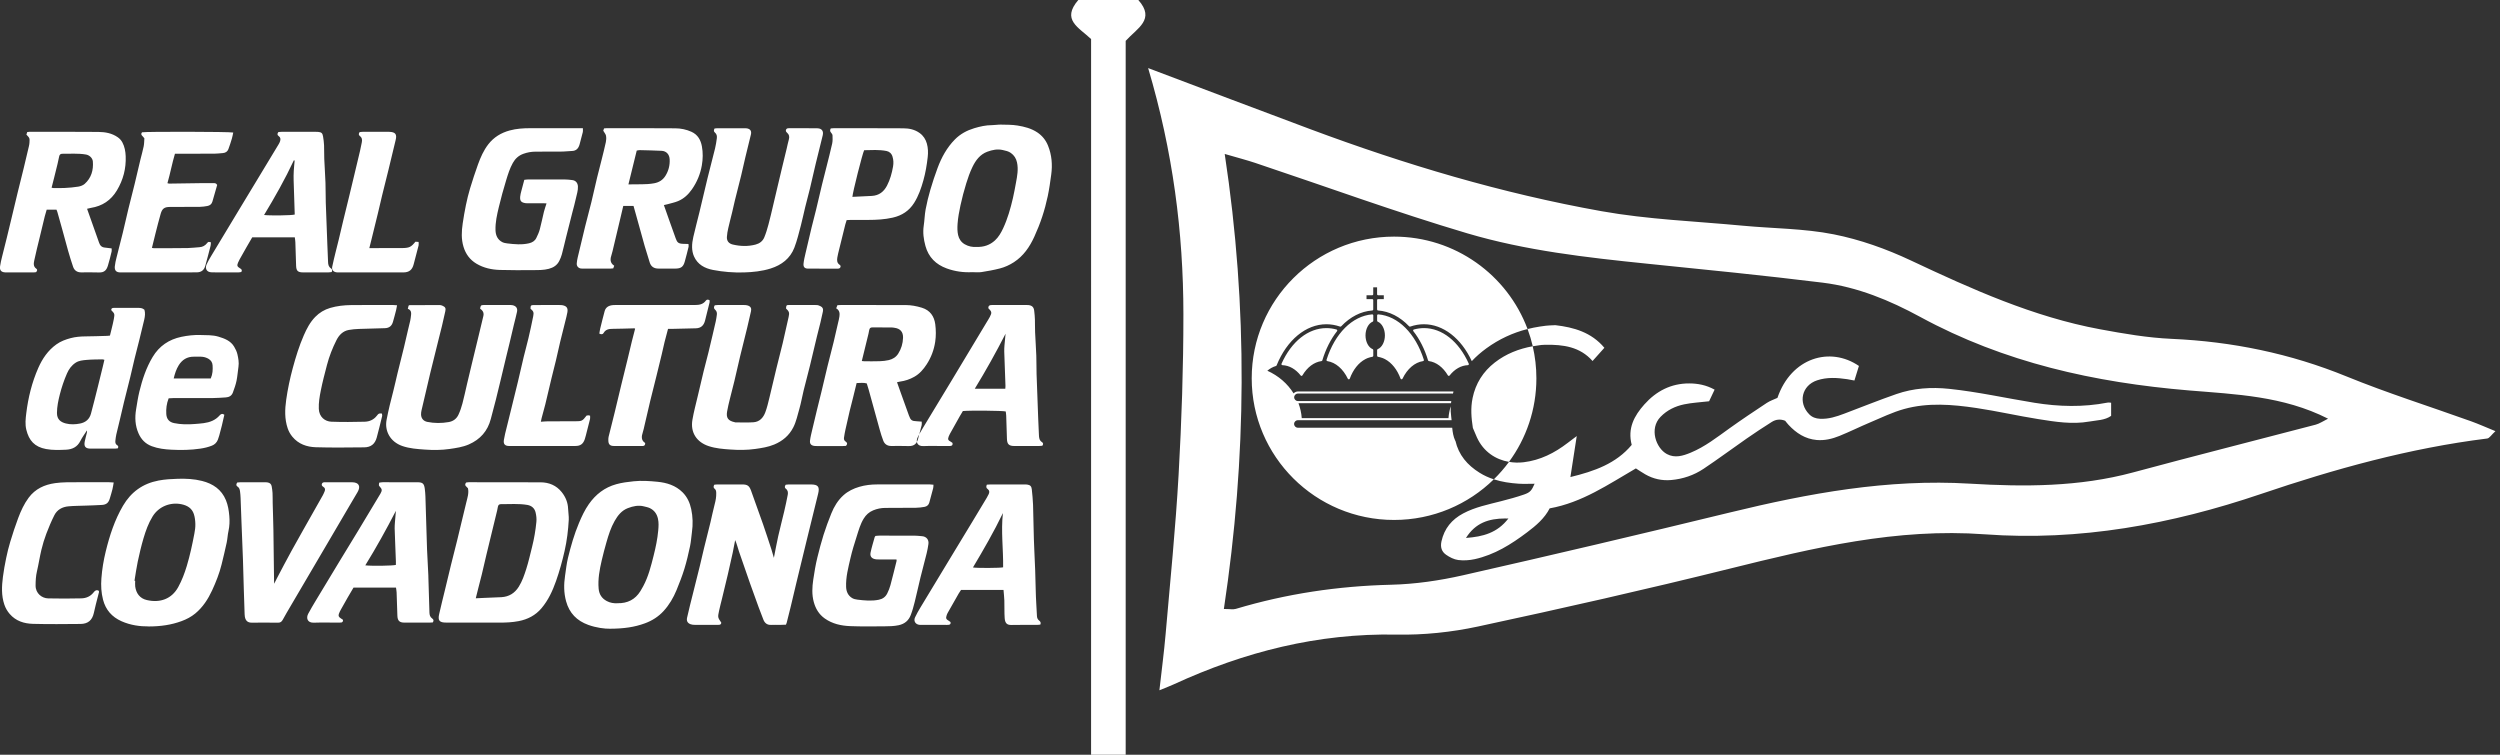<svg fill="none" height="48" viewBox="0 0 159 48" width="159" xmlns="http://www.w3.org/2000/svg"><rect x="0" y="0" width="159" height="48" fill="#333333" stroke="none"/><path clip-rule="evenodd" d="m90.561 20.867c-.211 0-.425.03-.638.089-.022.006-.039.022-.046.043s-.003.044.011.062c.403.512.726 1.154.936 1.857.007.025.029.043.055.047.469.066.898.389 1.207.909.011.019.031.031.053.033.001 0.0.003 0.0.004 0.0.021 0 .04-.009.053-.026.321-.408.733-.641 1.16-.656.011-0.0.021-.004.03-.008.009-.011.019-.022.028-.034.007-.017.008-.035.001-.052-.633-1.418-1.7-2.265-2.855-2.265zm-3.294-.873c-1.258.104-2.369 1.211-2.899 2.888-.006.018-.003.039.007.055.01.017.027.028.047.031.524.083.998.491 1.3 1.119.011.023.035.038.061.038.001 0 .002-0.0.003-0.0.027-.001.051-.018.06-.044.212-.575.563-1.015.989-1.239l.021-.011c.034-.017.069-.034.104-.049.006-.003.013-.005.019-.007l.019-.007c.052-.02.102-.035.152-.048.03-.007.06-.014.089-.019l.021-.004c.007-.001.014-.003.022-.004.033-.004.058-.033.058-.066v-.361c0-.027-.016-.051-.041-.062-.267-.109-.453-.468-.453-.872s.186-.763.453-.872c.025-.01.042-.035.042-.062v-.338c0-.019-.008-.036-.022-.049-.014-.013-.031-.019-.051-.017zm-2.239.976c-.01-.009-.023-.015-.035-.016-.21-.058-.423-.087-.633-.087-1.155 0-2.223.847-2.855 2.265-.009.02-.007.044.004.062.012.019.032.031.055.031.427.015.839.248 1.16.656.013.016.032.026.053.026.001 0 .003-0.0.004-0.0.022-.002.042-.014.053-.033.31-.522.74-.844 1.212-.909.026-.004.048-.022.055-.047.21-.703.533-1.344.935-1.856.022-.028.018-.068-.008-.091zm2.63-.976c-.019-.002-.037.005-.051.017-.014.013-.022.031-.022.049v.338c0 .027.016.051.042.062.267.11.453.468.453.872s-.186.763-.453.872c-.025.01-.042.035-.042.062v.362c0 .033.025.061.058.066.006.001.011.002.017.003.007.002.014.003.021.004.03.005.06.012.09.02.05.012.1.028.151.047l.019.007c.006.002.013.005.019.007.035.015.07.031.104.048l.022.011c.426.224.777.664.989 1.239.009.025.033.042.06.044h.003c.026 0 .049-.015.061-.038.303-.63.778-1.038 1.304-1.119.019-.003.036-.014.047-.031s.013-.037.007-.055c-.53-1.677-1.641-2.784-2.899-2.888zm5.583 14.219c0-0.0 0-0.0 0-.001-.002 0-.004 0-.005.001.604-.957 1.442-1.232 2.488-1.239.07-0.0.141 0.0.213.002-.707.92-1.62 1.153-2.696 1.236zm40.799-8.607c-1.551.302-3.103.261-4.653.01-1.805-.292-3.59-.694-5.414-.885-1.153-.121-2.274-.046-3.361.331-1.12.388-2.22.834-3.33 1.252-.493.186-.99.349-1.531.32-.266-.014-.495-.092-.685-.285-.724-.737-.475-1.833.5-2.159.627-.21 1.27-.169 1.913-.074.146.021.291.053.462.085.104-.336.197-.636.287-.927-1.834-1.256-4.309-.528-5.183 2.031-.221.103-.468.183-.677.321-.804.531-1.606 1.067-2.389 1.628-.785.562-1.546 1.161-2.447 1.534-.492.204-1.008.366-1.519.089-.69-.373-1.135-1.609-.403-2.365.42-.433.936-.677 1.504-.796.492-.103 1.001-.127 1.585-.195.094-.198.219-.463.35-.74-.539-.295-1.071-.394-1.615-.395-1.158-.003-2.099.49-2.854 1.337-.64.718-1.079 1.515-.803 2.572-.994 1.191-2.369 1.673-3.899 2.046.137-.884.261-1.685.403-2.607-.261.197-.419.315-.576.435-.832.64-1.744 1.103-2.802 1.23-.308.037-.623.029-.93-.024-.291.396-.614.767-.964 1.11.502.164 1.029.242 1.566.278.334.022.672.004 1.025.004-.184.423-.275.547-.666.683-.479.166-.97.299-1.462.425-.82.211-1.655.376-2.412.778-.728.387-1.202.959-1.383 1.778-.081.367.011.652.29.848.228.16.505.303.775.338.345.045.716.019 1.058-.056 1.252-.278 2.314-.944 3.32-1.703.569-.428 1.113-.888 1.439-1.526 2.06-.368 3.729-1.524 5.483-2.541.192.122.388.255.591.373.514.298 1.075.418 1.662.365.738-.066 1.434-.302 2.047-.71.929-.619 1.824-1.287 2.741-1.924.527-.366 1.063-.721 1.606-1.062.253-.159.539-.195.847-.073.066.08.136.175.216.261.487.523 1.057.898 1.791.963.501.044.983-.072 1.438-.256.659-.266 1.297-.584 1.952-.86.717-.302 1.425-.648 2.17-.855 1.515-.42 3.063-.291 4.593-.064 1.323.197 2.63.499 3.951.708 1.069.169 2.146.347 3.235.153.475-.085.98-.073 1.386-.361v-.836c-.098-.005-.165-.021-.227-.009zm-36.116-3.651c.05-.006.151-.025.347-.027 1.152-.019 2.213.123 3.016 1.032.263-.293.496-.554.752-.84-.826-.986-1.942-1.302-3.118-1.439-.568.019-.715.047-.985.088-.266.04-.526.093-.782.158.132.355.243.721.33 1.095.145-.026.292-.049.441-.067zm-5.36 6.074c-.003.002-.006.004-.009.006-.001-.001-.001-.003-.002-.004-.123-.266-.166-.546-.192-.828h-9.816c-.132 0-.24-.107-.24-.239 0-.132.107-.238.24-.238h9.777c-.007-.077-.015-.154-.026-.23-.032-.223-.04-.443-.028-.659-.075.243-.126.496-.144.756h-9.332c-.024-.33-.097-.649-.21-.951h9.703c.005-.045.011-.089.017-.134h-9.752c-.132 0-.24-.107-.24-.239s.108-.239.24-.239h9.821c.012 0 .023.002.035.004.012-.043.025-.086.039-.129-.024-.005-.048-.008-.074-.008h-9.821c-.11 0-.207.048-.276.123-.383-.615-.957-1.121-1.672-1.442.17-.142.354-.243.548-.3.023-.007.04-.025.046-.047.653-1.609 1.864-2.609 3.162-2.609.292 0 .585.051.87.15.025.009.053.002.071-.017.578-.608 1.262-.957 1.977-1.008.035-.003.062-.032.062-.067v-.59c0-.037-.03-.067-.067-.067h-.36v-.244h.36c.037 0 .067-.03.067-.067v-.436h.245v.436c0 .037.03.067.067.067h.36v.244h-.36c-.037 0-.067.03-.067.067v.59c0 .035.027.064.062.067.715.051 1.398.399 1.976 1.007.018.019.046.026.071.017.284-.099.576-.149.867-.149 1.225 0 2.373.891 3.047 2.346.277-.296.587-.566.925-.812.802-.584 1.677-.991 2.621-1.23-1.279-3.431-4.597-5.877-8.49-5.877-5 0-9.053 4.034-9.053 9.01 0 4.976 4.053 9.01 9.053 9.01 2.471 0 4.711-.986 6.344-2.584-.312-.102-.615-.237-.904-.418-.775-.482-1.334-1.129-1.539-2.039zm1.093-2.71c-.134.644-.08 1.263.018 1.897.086.201.167.405.258.604.418.917 1.2 1.41 2.038 1.556 1.096-1.49 1.744-3.328 1.744-5.316 0-.701-.081-1.383-.233-2.038-.877.158-1.694.476-2.41 1.032-.744.578-1.222 1.329-1.416 2.266zm2.067 7.656c.069-0.0.138 0.0.208.002-.706.918-1.617 1.153-2.691 1.236-0.0 0-0.0 0-0.0.001 1.077-.083 1.989-.317 2.696-1.236-.072-.002-.143-.003-.213-.002zm-26.331 15.025h2.201v-45.401c.736-.813 1.904-1.361.804-2.599h-3.818c-1.083 1.26.015 1.729.814 2.484zm8.445-9.269c.384 0 .588.046.763-.007 3.222-.966 6.509-1.453 9.878-1.535 1.527-.037 3.073-.263 4.564-.601 5.666-1.284 11.321-2.617 16.966-3.991 5.021-1.222 10.046-2.152 15.274-1.837 3.463.209 6.959.21 10.376-.713 3.865-1.044 7.747-2.022 11.619-3.039.247-.065.469-.223.787-.38-2.855-1.45-5.888-1.55-8.849-1.797-6.002-.502-11.754-1.774-17.083-4.672-1.948-1.06-3.999-1.909-6.213-2.182-3.715-.459-7.441-.828-11.165-1.207-3.859-.394-7.728-.831-11.443-1.933-4.542-1.347-8.998-2.979-13.494-4.481-.524-.175-1.062-.313-1.926-.565 1.488 9.813 1.399 19.299-.054 28.943zm-4.817-34.402c3.602 1.358 6.966 2.638 10.339 3.895 6.02 2.244 12.169 4.076 18.494 5.207 2.952.528 5.981.639 8.976.922 1.932.183 3.898.175 5.789.549 1.683.333 3.354.93 4.91 1.662 3.881 1.827 7.776 3.585 12.026 4.376 1.508.28 3.035.543 4.563.611 3.85.171 7.539.929 11.116 2.388 2.595 1.059 5.279 1.904 7.921 2.852.485.174.957.387 1.554.63-.257.236-.378.45-.524.468-4.936.613-9.692 1.935-14.386 3.527-5.693 1.931-11.549 3.01-17.564 2.566-5.592-.413-10.886.858-16.219 2.183-5.315 1.321-10.659 2.53-16.014 3.68-1.689.363-3.457.548-5.183.515-4.999-.097-9.673 1.095-14.167 3.163-.243.112-.495.205-.914.378.14-1.248.294-2.407.395-3.57.294-3.384.636-6.767.827-10.157.191-3.393.305-6.795.304-10.193-.002-5.216-.67-10.355-2.242-15.65zm-9.235 28.302c-.574 1.189-1.23 2.325-1.906 3.459.248.048 1.763.037 1.919-.009.017-1.149-.144-2.297-.013-3.45zm-1.024-1.807c.085-.005.164-.014.242-.014.705-.001 1.41-.001 2.115 0 .072 0.0.145-.002.216.009.182.026.268.107.287.294.034.331.07.663.081.996.032.961.033 1.923.08 2.883.042.849.075 1.698.09 2.548.009.547.054 1.094.078 1.642.005.121.049.215.141.288.074.058.126.123.076.253-.065.006-.14.02-.216.02-.537.002-1.074-.009-1.61.005-.265.007-.419-.078-.444-.434-.026-.372-.009-.747-.021-1.121-.007-.22-.034-.44-.053-.673h-2.702c-.042.065-.098.141-.145.222-.23.4-.457.801-.684 1.203-.031.055-.06.112-.08.171-.071.212-.048.265.152.381.034.019.063.046.087.064.029.114-.021.166-.115.177-.071.009-.144.005-.216.005-.481.001-.961 0-1.442 0-.064 0-.129.002-.192-.003-.261-.023-.4-.24-.289-.477.1-.215.219-.423.342-.627.652-1.083 1.307-2.163 1.962-3.245.441-.728.883-1.454 1.323-2.182.313-.517.624-1.035.935-1.553.045-.075.086-.152.123-.232.055-.12.053-.236-.065-.319-.096-.068-.111-.147-.056-.28zm-5.737 4.844c-.129.515-.253 1.032-.392 1.545-.049.182-.12.362-.205.531-.108.215-.283.348-.534.399-.457.094-.909.049-1.362-.006-.115-.014-.239-.042-.337-.101-.26-.157-.37-.411-.382-.703-.025-.626.137-1.229.275-1.831.107-.47.253-.933.4-1.393.122-.384.228-.776.444-1.126.146-.238.338-.415.6-.524.248-.103.504-.155.77-.156.649-.004 1.298-0 1.947-.009.183-.002.367-.025.548-.057.149-.026.264-.117.306-.27.085-.305.168-.612.247-.919.017-.065.012-.135.019-.221-.095-.008-.165-.019-.235-.019-1.114-0-2.228.001-3.342.001-.385 0-.765.042-1.136.151-.373.109-.719.276-1.006.533-.356.318-.601.723-.777 1.161-.181.448-.349.902-.495 1.363-.148.468-.27.945-.389 1.422-.117.469-.194.946-.265 1.425-.071.479-.095.949.031 1.417.115.424.327.788.698 1.052.489.347 1.05.466 1.628.489.72.028 1.442.016 2.163.012.303-.002.605-.006.908-.07.383-.081.635-.295.77-.642.106-.273.184-.557.255-.841.129-.515.239-1.034.365-1.55.127-.516.267-1.028.395-1.544.048-.192.083-.388.111-.585.04-.279-.131-.481-.411-.501-.16-.012-.319-.033-.478-.034-.745-.004-1.49-.002-2.236-.001-.086 0-.171.013-.243.019-.027.041-.045.059-.051.081-.09.328-.195.653-.262.986-.052.256.1.406.392.425.184.012.368.005.553.005.231.001.462 0.0.705 0.0.005.052.012.069.008.083zm-6.99 3.936c.086-.338.172-.676.254-1.015.124-.517.243-1.035.368-1.551.221-.918.444-1.835.668-2.752.235-.963.473-1.926.71-2.889.107-.434-.003-.582-.448-.586-.473-.004-.945-.002-1.418-.001-.07 0-.14.012-.197.018-.07.101-.081.189.003.251.137.102.154.242.127.385-.068.357-.144.713-.227 1.067-.123.525-.262 1.046-.38 1.572-.1.445-.18.895-.275 1.376-.06-.206-.106-.381-.162-.553-.173-.528-.344-1.056-.526-1.581-.25-.718-.506-1.434-.767-2.148-.112-.306-.234-.385-.556-.387-.529-.003-1.057-.002-1.586-0-.069 0-.139.013-.196.019-.058.109-.058.194.024.256.097.074.099.173.102.278.006.24-.035.47-.098.703-.103.382-.177.772-.27 1.157-.134.553-.277 1.105-.413 1.658-.09.369-.171.741-.261 1.11-.135.553-.275 1.106-.414 1.658-.071.284-.144.568-.214.853-.064.262-.129.523-.185.786-.044.205.029.341.226.414.08.03.172.038.258.038.481.004.961.002 1.442.002.04 0 .08.001.12-.004.083-.01.13-.055.129-.14-.225-.33-.229-.331-.141-.747.054-.255.123-.507.184-.76.127-.524.256-1.047.378-1.571.107-.455.209-.911.307-1.368.058-.267.104-.535.156-.803.105.239.162.486.242.724.228.676.464 1.35.701 2.023.179.509.363 1.016.549 1.522.098.268.2.535.306.8.089.221.248.34.501.326.192-.011.384 0.0.577-.002.118-.001.236-.008.354-.012.021-.054.039-.09.048-.127zm-10.769-1.24c.647.015 1.134-.236 1.465-.771.063-.101.122-.205.178-.31.33-.615.497-1.287.664-1.954.131-.521.243-1.05.291-1.59.023-.255.039-.5-.018-.753-.07-.309-.237-.535-.518-.671-.113-.054-.242-.075-.365-.108-.357-.094-.701-.017-1.032.11-.394.151-.639.464-.84.817-.242.425-.387.887-.52 1.352-.109.38-.211.763-.3 1.149-.138.596-.252 1.194-.196 1.812.033.356.203.611.513.778.216.117.452.153.678.14zm-.461 1.623c-.352.006-.882-.061-1.392-.245-.724-.262-1.203-.748-1.409-1.501-.149-.542-.148-1.083-.065-1.629.057-.377.095-.758.184-1.127.184-.756.398-1.504.701-2.224.176-.418.366-.828.629-1.202.436-.619 1-1.058 1.742-1.264.364-.101.732-.147 1.107-.186.507-.053 1.011-.018 1.509.031.593.057 1.161.231 1.601.671.297.296.463.663.549 1.066.104.486.116.977.046 1.469-.042.299-.058.602-.121.896-.102.48-.213.961-.357 1.43-.142.461-.317.912-.501 1.359-.201.487-.467.942-.826 1.333-.328.357-.73.612-1.189.78-.653.239-1.33.338-2.211.342zm-31.861-9.318c-.673-.001-1.346-.002-2.019-0-.472.002-.944-.009-1.414.057-.685.097-1.267.363-1.688.929-.293.394-.493.837-.664 1.289-.188.496-.35 1.003-.505 1.511-.104.341-.189.689-.261 1.038-.082.396-.155.795-.206 1.195-.076.592-.106 1.185.091 1.767.076.222.188.416.341.593.39.451.916.614 1.478.629 1.009.027 2.018.014 3.028.006.472-.004.742-.239.843-.693.039-.177.08-.355.124-.531.067-.269.139-.536.206-.805.007-.026-.011-.059-.017-.083-.162-.085-.253.009-.333.112-.197.251-.473.365-.774.372-.704.018-1.41.017-2.115.002-.384-.009-.798-.308-.795-.82.002-.302.016-.6.086-.897.107-.455.175-.919.284-1.373.083-.346.187-.689.313-1.022.151-.4.318-.796.511-1.178.178-.352.506-.528.892-.564.366-.034.735-.031 1.103-.046.343-.013.687-.021 1.03-.043.282-.018.419-.136.498-.399.059-.197.12-.393.17-.592.034-.134.051-.273.081-.437-.117-.007-.202-.016-.288-.016zm8.166.278c.116.074.14.191.157.308.019.133.029.269.035.404.021.508.037 1.016.056 1.524.031.794.066 1.587.094 2.381.022.627.035 1.255.054 1.882.016.54.035 1.08.053 1.62.002.055.005.112.016.166.051.257.188.372.446.369.553-.007 1.106-.005 1.659.002.149.002.233-.057.302-.183.159-.293.329-.58.498-.868.704-1.2 1.409-2.399 2.114-3.599.552-.94 1.102-1.88 1.654-2.819.165-.281.334-.561.497-.843.213-.369.078-.612-.344-.619-.24-.004-.481-.001-.721-.001-.337 0-.673 0-1.01 0-.084 0-.165.008-.197.1-.032.092.017.148.094.194.117.07.129.173.078.289-.035.08-.066.161-.108.237-.166.299-.337.595-.505.893-.496.879-.996 1.755-1.484 2.638-.323.584-.629 1.178-.941 1.768-.05.095-.096.192-.168.337-.005-.097-.008-.135-.008-.174-.013-1.073-.024-2.145-.041-3.218-.009-.58-.032-1.16-.046-1.74-.005-.215.001-.43-.01-.644-.007-.142-.031-.284-.055-.424-.024-.144-.12-.221-.259-.244-.063-.011-.128-.011-.192-.011-.513-.001-1.026-.001-1.539-0-.07 0-.14.01-.199.014-.075.109-.084.198.019.264zm8.124 5.008c.387.049 1.775.029 1.945-.028 0-.074.002-.152-0-.231-.014-.372-.029-.744-.043-1.117-.012-.325-.027-.649-.035-.974-.003-.126.008-.253.017-.379.019-.246.041-.492.062-.738-.606 1.178-1.243 2.326-1.946 3.467zm4.291 3.631c-.069.004-.14.012-.211.012-.529.001-1.058.002-1.587-0-.323-.001-.442-.119-.453-.446-.017-.492-.03-.985-.049-1.477-.004-.099-.025-.198-.039-.304h-2.702c-.122.207-.244.411-.363.617-.15.262-.299.524-.445.788-.046.083-.089.17-.121.259-.046.129-.014.201.105.28.058.038.114.077.156.106.006.119-.043.164-.125.172-.071.007-.144.005-.216.005-.505 0-1.01-.015-1.514.004-.421.016-.5-.302-.359-.567.153-.287.32-.568.488-.847.503-.838 1.009-1.675 1.516-2.51.396-.653.796-1.302 1.191-1.955.424-.701.844-1.404 1.266-2.106.045-.075.091-.149.135-.225.117-.203.107-.286-.053-.455-.056-.059-.056-.059-.029-.24.069-.009.145-.028.221-.028.737-.002 1.474-.003 2.212.001.333.002.424.085.467.412.021.165.035.331.041.498.022.643.039 1.286.059 1.929.015.484.025.969.045 1.452.022.539.054 1.079.081 1.618.003.056.002.111.004.167.022.739.045 1.477.067 2.215.004.149.04.28.173.373.077.054.126.125.041.251zm2.732-1.535c.207-.01.381-.019.555-.026.359-.015.719-.024 1.079-.045.482-.028.845-.253 1.102-.661.223-.354.354-.746.479-1.137.146-.459.251-.932.369-1.4.132-.523.222-1.054.274-1.592.02-.204-.004-.394-.048-.587-.063-.283-.26-.444-.527-.49-.555-.096-1.119-.043-1.678-.05-.113-.001-.177.058-.196.169-.013.078-.027.156-.046.233-.128.531-.258 1.061-.387 1.592-.099.408-.2.816-.297 1.224-.099.416-.192.833-.292 1.248-.067.277-.142.552-.212.829-.056.221-.111.443-.173.693zm-.494-6.997c-.073-.105-.269-.166-.118-.365.048-.006.11-.02.171-.02 1.522.001 3.045-.001 4.567.006.539.003 1.0.196 1.342.622.25.312.394.667.408 1.071.008.23.053.46.041.688-.036.666-.116 1.326-.264 1.979-.147.65-.324 1.29-.545 1.918-.22.625-.494 1.222-.927 1.733-.38.449-.874.706-1.452.817-.403.078-.809.096-1.218.095-1.13-.004-2.26-.001-3.39-.002-.428-0-.539-.126-.447-.538.115-.518.248-1.032.372-1.548.126-.523.25-1.048.378-1.571.131-.531.268-1.06.4-1.591.09-.362.174-.725.261-1.088.104-.432.211-.863.313-1.295.07-.299.179-.595.108-.912zm-21.207 5.882c.014.002.028.004.042.005 0 .119-.013.24.002.357.056.424.286.76.738.865.846.195 1.584-.069 2-.829.234-.427.403-.876.543-1.341.204-.677.35-1.365.482-2.058.039-.202.068-.41.062-.615-.006-.211-.03-.431-.097-.631-.122-.363-.407-.54-.781-.619-.721-.151-1.453.148-1.839.773-.271.438-.44.915-.583 1.401-.143.486-.258.98-.364 1.475-.086.402-.139.811-.207 1.216zm.889 2.903c-.528.006-1.144-.072-1.723-.332-.602-.27-1-.719-1.167-1.363-.117-.45-.14-.898-.105-1.364.043-.581.139-1.15.276-1.712.247-1.011.568-1.999 1.098-2.904.509-.867 1.251-1.412 2.264-1.603.405-.077.811-.099 1.215-.111.516-.016 1.04.008 1.547.137.694.176 1.238.541 1.52 1.224.132.319.184.658.214.996.029.323.019.649-.053.972-.054.239-.061.488-.112.727-.099.464-.211.926-.324 1.388-.141.572-.357 1.117-.603 1.651-.26.562-.59 1.073-1.073 1.473-.26.215-.558.37-.875.486-.644.236-1.312.338-2.099.338zm24.469-19.732c-.093.474-.198.946-.308 1.417-.092.394-.203.783-.298 1.176-.128.532-.245 1.066-.373 1.598-.133.555-.272 1.109-.408 1.663-.101.408-.204.816-.302 1.224-.064.262-.136.524-.177.79-.043.273.067.389.346.39 1.403.002 2.806.002 4.209-.002.315-.001.487-.13.589-.43.053-.157.088-.32.13-.481.07-.269.142-.536.205-.806.015-.065.002-.137.002-.21-.05-.011-.08-.023-.11-.022-.039 0-.078.01-.111.015-.272.352-.292.361-.749.364-.088.001-.176 0-.265 0-.481 0-.962-.001-1.443.002-.141.001-.282.016-.452.027.019-.092.03-.159.047-.225.077-.291.162-.58.234-.873.135-.554.261-1.11.395-1.665.091-.377.191-.752.281-1.13.096-.401.179-.805.276-1.206.129-.531.265-1.061.397-1.592.023-.092.044-.185.059-.279.042-.261-.048-.389-.312-.44-.062-.012-.128-.013-.191-.013-.201-.002-.401-.001-.601-.001-.345 0-.69-.004-1.034.002-.188.003-.205.03-.21.229.19.172.223.229.174.478zm8.87.808c.488-.011.976-.027 1.464-.035.333-.005.515-.184.593-.487.099-.384.194-.768.287-1.153.012-.05.002-.104.002-.147-.102-.055-.182-.049-.235.024-.175.242-.424.281-.701.281-1.611-.004-3.221-.001-4.832-0-.12 0-.241-.004-.361.005-.296.021-.48.147-.545.387-.1.367-.19.736-.281 1.105-.026.105-.038.213-.057.322.116.055.213.063.27-.037.129-.229.334-.265.572-.266.464-.003.927-.022 1.391-.033.013-0.0.026.015.043.027-.069.266-.141.534-.207.803-.091.369-.175.74-.265 1.109-.135.555-.275 1.108-.409 1.663-.142.586-.278 1.173-.421 1.758-.126.516-.26 1.03-.386 1.546-.018.076-.016.158-.014.237.004.229.102.337.338.339.609.007 1.218.003 1.827.004.116 0.0.183-.044.178-.192-.265-.168-.242-.416-.151-.685.048-.142.075-.291.109-.437.122-.524.24-1.05.367-1.573.13-.539.27-1.076.403-1.614.109-.438.216-.877.321-1.316.063-.262.116-.527.181-.788.066-.268.14-.534.223-.847.11 0 .204.002.298-0zm-17.789-1.516c-.89-.001-1.78-.007-2.669.004-.448.005-.895.054-1.327.181-.365.107-.683.298-.952.574-.33.339-.541.749-.725 1.17-.293.67-.508 1.367-.699 2.074-.181.668-.323 1.343-.42 2.026-.086.609-.107 1.218.095 1.814.067.198.166.374.3.536.386.467.917.648 1.487.666 1.025.032 2.052.016 3.078.007.429-.004.687-.213.799-.624.122-.451.232-.905.342-1.359.013-.053-.009-.115-.014-.168-.189-.012-.2-.018-.326.145-.196.252-.47.369-.771.376-.705.018-1.411.026-2.116-.001-.406-.015-.778-.297-.8-.818-.017-.394.05-.777.125-1.156.109-.551.254-1.096.396-1.641.143-.546.349-1.072.604-1.575.163-.321.406-.577.784-.646.211-.038.427-.056.642-.064.552-.021 1.104-.026 1.656-.048.273-.011.431-.141.507-.396.074-.249.138-.502.203-.754.023-.089.036-.181.06-.306-.117-.008-.187-.018-.257-.018zm38.96 1.825c-.609 1.189-1.255 2.35-1.959 3.501h1.942c.005-.07.013-.124.011-.178-.025-.729-.054-1.458-.078-2.188-.004-.134.004-.269.015-.403.02-.244.045-.488.069-.732zm-1.095-1.619c-.011-.132.049-.193.163-.204.056-.005.112-.004.168-.004.673-0 1.346-0 2.019 0.0.064 0 .129-.003.192.004.235.026.345.126.374.36.024.189.039.379.046.569.009.27 0.0.541.012.811.021.492.058.983.076 1.474.015.389.005.779.017 1.169.031.937.067 1.873.103 2.81.014.357.035.714.047 1.071.006.18.024.346.198.457.073.047.097.125.018.228-.06.005-.138.016-.215.016-.521.002-1.042.002-1.562 0-.345-.001-.462-.113-.473-.449-.017-.492-.03-.985-.047-1.477-.003-.093-.02-.186-.03-.271-.192-.053-2.273-.071-2.726-.027-.065.109-.14.229-.209.352-.207.367-.412.735-.617 1.103-.027.048-.052.098-.071.15-.074.201-.052.253.143.356.034.018.064.044.095.066.026.128-.025.19-.146.195-.12.004-.24.003-.36.003-.449 0-.898-.016-1.346.004-.415.018-.496-.304-.358-.569.095-.184.194-.366.301-.542.617-1.022 1.237-2.04 1.854-3.062.739-1.225 1.475-2.452 2.212-3.678.074-.122.151-.243.218-.369.139-.266.127-.328-.094-.545zm-36.717.436c-.011.118-.027.236-.051.352-.04.186-.089.369-.133.554-.088.378-.172.758-.264 1.135-.135.554-.278 1.106-.413 1.66-.091.37-.167.744-.263 1.112-.161.613-.313 1.228-.432 1.851-.133.7.227 1.391 1 1.66.467.162.958.194 1.442.228.517.037 1.04.037 1.559-.038.419-.061.838-.12 1.23-.29.729-.317 1.199-.854 1.399-1.621.106-.406.217-.812.32-1.219.098-.385.189-.771.282-1.157.13-.539.258-1.079.387-1.619.065-.27.133-.539.198-.81.094-.393.185-.787.279-1.181.066-.277.143-.551.201-.83.047-.225-.059-.37-.285-.418-.07-.015-.143-.011-.215-.012-.361-.001-.722-.001-1.082-.001-.184 0-.369-.004-.553.002-.162.006-.182.032-.213.229.031.026.07.053.102.085.104.104.142.228.108.371-.112.47-.225.941-.338 1.411-.134.555-.269 1.109-.403 1.664-.102.424-.203.848-.303 1.272-.096.409-.181.821-.289 1.226-.065.244-.146.487-.253.716-.119.256-.329.419-.622.47-.455.079-.908.08-1.36-.011-.244-.049-.391-.223-.398-.468-.003-.086.009-.175.028-.259.184-.796.368-1.592.559-2.387.165-.686.338-1.371.509-2.055.076-.308.157-.614.231-.923.076-.317.147-.634.217-.952.04-.183-.002-.265-.172-.34-.058-.025-.122-.048-.184-.048-.641-0-1.282.004-1.923.008-.014 0-.028.014-.058.031-.011.047-.025.106-.049.203.211.072.223.231.207.398zm24.012.13c-.122.549-.242 1.099-.372 1.646-.129.539-.272 1.075-.403 1.613-.152.623-.293 1.249-.446 1.872-.075.307-.147.618-.257.913-.128.345-.362.615-.759.641-.381.025-.766.007-1.148.008-.015 0-.03-.009-.046-.013-.41-.089-.548-.27-.481-.673.045-.273.114-.542.179-.811.092-.377.195-.752.285-1.13.125-.524.239-1.05.365-1.574.146-.609.302-1.215.451-1.823.084-.347.163-.695.241-1.043.043-.191-.018-.306-.206-.368-.074-.025-.157-.03-.236-.03-.553-.003-1.106-.002-1.659-.001-.07 0-.14.012-.202.017-.073.118-.071.204.027.288.09.078.12.187.105.304-.019.141-.037.283-.068.422-.064.294-.135.587-.204.88-.087.371-.172.742-.264 1.111-.099.4-.209.798-.307 1.199-.126.516-.246 1.034-.367 1.552-.118.51-.258 1.016-.345 1.531-.137.807.272 1.421 1.042 1.673.447.146.912.182 1.371.214.525.037 1.056.039 1.583-.036.412-.059.822-.12 1.208-.282.535-.224.95-.573 1.215-1.095.189-.372.267-.778.383-1.172.111-.38.174-.774.269-1.159.13-.53.274-1.058.405-1.588.153-.623.296-1.249.447-1.873.07-.292.149-.582.22-.874.056-.231.11-.463.156-.697.034-.171-.009-.267-.151-.338-.077-.038-.165-.074-.249-.075-.585-.007-1.17-.007-1.755-.003-.167.001-.179.025-.19.222.203.195.227.268.164.548zm4.656 2.789c.053.006.107.017.161.017.329.001.658.006.986-.005.191-.007.385-.026.57-.07.246-.058.456-.184.598-.407.197-.31.297-.643.309-1.011.013-.391-.194-.587-.535-.635-.056-.008-.111-.021-.167-.021-.409-.004-.818-.009-1.226-.007-.157.001-.197.042-.228.189-.015.07-.024.141-.041.21-.14.577-.282 1.153-.426 1.741zm-1.628-3.352c.032-.081.054-.137.079-.199.081-.004.152-.011.223-.011 1.371-0 2.742-.003 4.113.003.352.001.697.066 1.035.17.525.161.785.549.851 1.051.048.367.051.752-.004 1.118-.077.51-.258.996-.545 1.436-.207.318-.448.598-.785.788-.282.159-.582.26-.902.304-.06.008-.119.025-.196.041.088.249.169.479.251.708.169.47.337.941.507 1.41.111.305.182.353.51.366.094.004.188.013.302.021 0 .086.013.157-.002.221-.071.292-.147.584-.229.874-.074.264-.211.475-.603.46-.368-.014-.738-.005-1.106-.005-.244 0-.418-.114-.503-.334-.089-.229-.161-.465-.227-.701-.237-.848-.468-1.697-.702-2.545-.036-.129-.079-.257-.122-.399-.205-.06-.418-.024-.645-.023-.074.301-.144.592-.216.881-.075.3-.155.599-.227.9-.093.394-.182.789-.269 1.184-.037.17-.068.341-.092.512-.014.099.014.186.109.247.11.071.119.161.019.272-.061.003-.132.01-.203.01-.545.001-1.09 0-1.636 0-.048-0-.096.001-.144-.004-.222-.021-.331-.124-.306-.341.027-.235.09-.467.143-.698.095-.409.193-.816.292-1.224.097-.4.2-.799.296-1.199.13-.538.252-1.079.384-1.617.126-.515.265-1.028.391-1.544.098-.4.187-.802.278-1.204.032-.138.071-.276.088-.416.025-.195.014-.385-.207-.513zm-39.779 4.463c.127-.284.135-.556.118-.836-.012-.188-.106-.321-.251-.409-.112-.068-.247-.116-.377-.132-.188-.022-.381-.008-.572-.009-.423-.002-.734.194-.952.542-.16.256-.25.54-.322.843zm-2.678 1.264c-.133.346-.168.666-.149.994.018.316.18.515.496.58.434.09.874.093 1.314.057.191-.015.383-.029.572-.055.39-.053.744-.185 1.01-.491.084-.096.173-.134.301-.043-.053.233-.103.464-.159.693-.051.208-.106.414-.163.62-.025.092-.054.183-.089.272-.071.178-.195.307-.376.379-.238.095-.484.153-.739.191-.613.091-1.229.1-1.844.068-.42-.021-.841-.07-1.244-.221-.411-.153-.68-.439-.848-.825-.213-.488-.238-1-.151-1.519.063-.375.116-.753.206-1.122.188-.772.434-1.524.848-2.212.418-.696 1.038-1.115 1.825-1.279.397-.083.802-.129 1.213-.116.383.013.769-.008 1.141.103.394.118.779.263 1.003.639.088.148.168.31.206.476.06.261.11.527.069.8-.045.298-.063.601-.124.894-.053.254-.142.502-.232.747-.072.197-.233.297-.444.309-.271.016-.542.04-.814.041-.849.005-1.697.002-2.546.003-.094 0-.188.01-.283.015zm-4.083-2.451c-.054-.012-.098-.03-.141-.029-.336.008-.673.004-1.006.036-.234.023-.475.039-.687.179-.258.17-.426.405-.546.678-.191.436-.342.885-.459 1.347-.098.386-.178.77-.18 1.171-.002.412.245.584.56.665.299.076.599.066.902.007.368-.071.607-.28.702-.634.151-.558.289-1.12.43-1.681.112-.445.22-.891.329-1.337.031-.129.061-.258.094-.401zm.351-1.541c.038-.152.073-.289.106-.428.049-.208.104-.414.141-.624.059-.335.054-.336-.165-.567-.007-.12.074-.142.17-.143.136-.001.272-.001.408-.001.384 0.0.768.001 1.153.001.13-0.0.256.012.379.118.062.201.038.42-.013.637-.1.425-.203.848-.308 1.272-.1.4-.207.798-.304 1.199-.094.385-.177.773-.271 1.158-.132.538-.272 1.075-.404 1.613-.092.377-.176.756-.266 1.133-.073.307-.153.613-.222.922-.03.131-.044.265-.059.399-.014.117.007.222.121.289.079.046.074.111.035.194-.063.006-.125.018-.187.018-.512.001-1.025.003-1.537-0-.338-.002-.445-.133-.378-.464.036-.178.087-.354.13-.531.013-.052.021-.105.01-.165-.142.224-.303.437-.421.673-.191.383-.516.537-.911.555-.422.019-.845.036-1.268-.042-.733-.136-1.091-.542-1.258-1.231-.085-.35-.045-.694-.003-1.041.121-.998.36-1.966.765-2.888.259-.588.615-1.112 1.15-1.496.277-.199.589-.314.915-.4.303-.08.612-.105.926-.108.464-.003.927-.021 1.39-.034.047-.001.094-.009.176-.017zm47.22-8.823c.414-.02.828-.036 1.24-.06.449-.026.756-.262.959-.651.2-.384.312-.794.386-1.218.038-.216.03-.42-.035-.633-.061-.201-.203-.32-.381-.355-.472-.093-.953-.058-1.42-.05-.098.16-.739 2.707-.749 2.968zm-1.377-4.352c.068-.005.131-.015.193-.015 1.474.001 2.948-.002 4.422.007.37.002.726.073 1.04.301.241.174.385.407.46.677.076.276.085.564.052.852-.056.497-.138.988-.273 1.472-.141.505-.309.996-.592 1.444-.32.506-.778.803-1.36.935-.511.116-1.028.145-1.548.145-.377-0-.753-.001-1.129.001-.079 0-.157.007-.253.011-.031.099-.063.186-.086.277-.134.538-.267 1.076-.399 1.615-.04.162-.082.323-.109.487-.029.177-.027.352.152.467.025.016.04.048.058.071-.001.127-.07.172-.184.172-.633-.001-1.266.002-1.898-.004-.199-.002-.297-.101-.278-.306.021-.227.078-.452.129-.676.123-.54.25-1.079.38-1.617.093-.385.198-.766.291-1.151.13-.538.252-1.078.382-1.617.089-.369.187-.737.279-1.105.123-.491.252-.982.361-1.476.037-.168.029-.348.023-.522-.002-.062-.051-.13-.095-.181-.069-.077-.079-.151-.018-.263zm-16.037-.015c-1.026 0-2.051.001-3.077-0-.441-0-.877.027-1.306.144-.55.15-1.008.428-1.359.879-.302.389-.495.834-.66 1.29-.18.499-.345 1.005-.499 1.513-.105.349-.191.705-.265 1.062-.081.388-.147.779-.205 1.171-.074.497-.097.996.052 1.486.139.457.403.821.822 1.072.459.274.966.381 1.488.398.713.023 1.426.015 2.139.011.327-.002.653.004.978-.083.298-.079.525-.229.662-.5.068-.134.126-.275.165-.419.096-.359.177-.722.267-1.083.134-.537.272-1.074.408-1.61.072-.284.156-.566.215-.853.053-.255.146-.503.133-.77-.011-.223-.138-.381-.356-.408-.159-.02-.319-.038-.478-.039-.777-.004-1.554-.003-2.332-.001-.077 0-.154.015-.245.024-.066.246-.129.474-.187.704-.031.123-.066.247-.076.372-.02.263.063.362.325.406.062.011.128.007.192.007.312.001.625-.001.938 0.0.07 0.0.139.006.222.01-.061.194-.123.363-.167.538-.091.369-.162.744-.261 1.111-.051.19-.135.372-.222.55-.092.189-.256.289-.465.338-.462.107-.923.063-1.384.007-.108-.013-.223-.034-.318-.083-.3-.156-.417-.433-.428-.749-.018-.504.096-.995.212-1.48.136-.57.292-1.137.463-1.698.115-.378.232-.758.427-1.107.153-.274.368-.472.67-.581.252-.091.507-.137.774-.137.577 0 1.154 0 1.731-.006.191-.002.382-.033.574-.036.292-.005.43-.175.499-.429.07-.259.141-.519.204-.78.016-.065.002-.137.002-.242zm8.671.277c.119.098.139.231.12.369-.029.212-.059.425-.11.633-.156.639-.327 1.274-.484 1.912-.177.724-.343 1.451-.518 2.176-.125.516-.264 1.029-.382 1.547-.049.216-.084.44-.079.66.004.194.042.399.12.576.229.52.681.763 1.215.866.646.124 1.299.176 1.959.157.578-.017 1.15-.076 1.702-.25.698-.22 1.243-.637 1.509-1.327.176-.456.288-.937.414-1.411.102-.383.178-.772.273-1.157.096-.393.205-.782.3-1.175.126-.524.24-1.05.366-1.574.147-.609.303-1.215.45-1.824.066-.271-.057-.443-.339-.449-.601-.011-1.202-.005-1.803-.005-.083-0-.164.008-.195.103-.025.079.011.132.072.185.136.116.161.26.111.431-.056.19-.091.386-.138.578-.098.408-.199.816-.297 1.224-.094.393-.187.786-.28 1.179-.097.408-.191.817-.289 1.226-.096.401-.186.804-.294 1.202-.074.275-.155.549-.264.812-.098.238-.295.39-.55.458-.483.128-.967.113-1.45 0-.252-.059-.391-.222-.379-.478.009-.189.046-.378.087-.563.076-.34.167-.676.249-1.015.059-.247.11-.495.171-.742.132-.53.27-1.059.4-1.59.094-.385.175-.773.267-1.159.116-.486.239-.969.355-1.455.052-.221-.043-.354-.267-.389-.047-.007-.096-.006-.144-.006-.577-.001-1.154-.001-1.731 0-.055 0-.109.01-.171.016-.049.097-.069.183.024.26zm-5.504 3.299c.55-.024 1.098.028 1.647-.075.317-.059.55-.218.71-.474.197-.315.286-.668.268-1.044-.015-.314-.205-.53-.517-.545-.463-.023-.926-.032-1.389-.043-.061-.002-.122.018-.189.029-.177.719-.35 1.424-.529 2.152zm.325 1.367h-.651c-.065.276-.126.537-.188.798-.147.617-.293 1.234-.44 1.85-.035.146-.064.294-.111.436-.092.273-.131.531.164.721-.024.062-.042.111-.064.168-.069.005-.131.015-.194.015-.561.001-1.122.001-1.683 0-.056 0-.113.002-.168-.005-.177-.024-.289-.155-.274-.33.011-.126.03-.253.06-.376.154-.655.31-1.31.471-1.964.129-.522.273-1.04.401-1.563.126-.515.237-1.034.361-1.551.092-.385.196-.768.292-1.153.092-.369.187-.737.266-1.109.028-.13.033-.273.009-.403-.018-.098-.099-.185-.175-.318.007-.02.029-.083.051-.147.072-.006.128-.014.182-.014 1.45.001 2.901-.002 4.351.009.351.003.694.071 1.022.219.412.185.594.53.668.929.074.398.065.81-.004 1.208-.095.551-.307 1.062-.632 1.528-.231.33-.512.592-.881.746-.212.088-.442.134-.664.197-.076.021-.153.037-.237.056.117.332.228.651.341.969.135.381.276.759.408 1.141.095.273.176.341.467.354.11.005.22.006.347.01.004.075.02.131.008.179-.077.315-.156.63-.244.943-.092.33-.239.439-.588.442-.36.003-.721-.001-1.082-0-.281.001-.475-.12-.559-.392-.108-.348-.218-.695-.32-1.044-.1-.342-.19-.687-.286-1.031-.099-.359-.199-.717-.299-1.076-.038-.137-.077-.274-.125-.443zm21.807 2.608c.463.017.857-.115 1.183-.416.231-.213.386-.485.518-.767.287-.613.469-1.261.622-1.918.075-.324.133-.652.194-.979.08-.429.162-.856.066-1.296-.055-.254-.18-.45-.391-.601-.155-.111-.334-.143-.512-.185-.342-.08-.67-.01-.986.107-.465.173-.741.55-.944.971-.161.335-.287.688-.395 1.043-.141.462-.268.93-.368 1.402-.082.387-.157.776-.184 1.175-.016.241-.018.479.035.71.056.245.19.452.421.585.237.137.49.187.742.169zm-.258 1.605c-.558.03-1.104-.046-1.626-.236-.688-.249-1.16-.714-1.356-1.43-.116-.425-.175-.851-.108-1.293.052-.344.057-.697.121-1.039.078-.42.181-.837.301-1.247.135-.463.288-.922.456-1.374.25-.676.593-1.304 1.104-1.822.341-.346.763-.574 1.229-.714.368-.11.741-.195 1.13-.195.183-0.0.367-.038.55-.034.36.008.725.001 1.077.059.439.072.873.182 1.255.437.317.212.541.496.68.84.241.595.291 1.217.204 1.849-.062.456-.124.912-.219 1.362-.094.441-.21.88-.352 1.308-.144.435-.314.864-.506 1.281-.295.643-.685 1.219-1.298 1.616-.277.179-.576.316-.892.397-.386.099-.779.17-1.173.231-.188.029-.384.005-.576.005zm-38.199-2.14c.133-.539.266-1.077.397-1.617.091-.378.175-.757.267-1.135.132-.539.27-1.077.402-1.616.154-.632.299-1.266.457-1.897.09-.36-.013-.505-.393-.519-.016-.001-.032-.001-.048-.001-.553-0-1.106-.002-1.658-0-.07 0-.139.014-.194.019-.073.108-.065.186.019.25.141.107.154.249.12.406-.038.178-.07.357-.111.534-.127.54-.257 1.079-.386 1.619-.099.416-.198.832-.299 1.248-.129.531-.261 1.061-.389 1.592-.097.4-.188.801-.284 1.201-.065.27-.136.538-.202.808-.072.3-.148.599-.209.902-.041.203.072.334.283.359.04.005.08.004.12.004 1.37-0 2.74-.004 4.11 0 .38.001.575-.161.667-.517.103-.399.212-.796.312-1.196.016-.065.002-.137.002-.226-.081-.005-.148-.01-.202-.014-.273.339-.384.393-.809.404-.064.002-.128 0-.192.001-.537.001-1.073.001-1.61.002-.102 0-.205 0-.321 0 .053-.215.103-.413.152-.612zm-14.504-5.857c-.055.28-.139.554-.205.831-.124.517-.241 1.035-.367 1.551-.128.523-.266 1.045-.394 1.568-.125.516-.239 1.035-.364 1.551-.128.524-.267 1.045-.396 1.568-.045.185-.092.371-.109.56-.024.266.092.384.361.385 1.61.001 3.22 0 4.831-.004.306-.001.481-.132.563-.421.118-.42.227-.842.335-1.264.019-.074.015-.153.021-.227-.159-.037-.166-.042-.239.049-.126.159-.282.251-.489.263-.247.014-.494.051-.741.054-.721.01-1.442.009-2.163.01-.037 0-.074-.012-.119-.019.079-.32.151-.627.23-.933.106-.414.209-.83.328-1.241.094-.325.237-.428.571-.431.641-.005 1.282-0 1.923-.007.159-.002.318-.026.475-.054.16-.029.275-.119.321-.284.1-.357.205-.714.302-1.052-.06-.121-.15-.119-.239-.119-.232-.001-.465-.003-.697 0-.704.009-1.408.021-2.113.031-.03 0-.059-.013-.114-.027.18-.62.291-1.248.478-1.874h.287c.737 0 1.474.003 2.211-.002.183-.001.366-.025.549-.039.167-.013.294-.094.351-.248.083-.222.155-.449.223-.676.038-.125.058-.256.086-.382-.206-.057-5.568-.066-5.802-.015-.13.169.053.231.15.382-.012.155-.01.339-.045.516zm9.602.901c-.016-.007-.033-.013-.049-.02-.558 1.196-1.207 2.343-1.895 3.48.351.048 1.771.03 1.95-.029-.024-.721-.049-1.449-.07-2.177-.006-.197-.003-.395.008-.592.012-.221.037-.441.057-.662zm-1.034-1.816c.063-.005.141-.015.22-.015.705-.001 1.41-.001 2.115-0.0.064 0.0.128 0.0.192.006.212.021.278.075.314.289.032.187.055.378.064.567.013.286.001.573.013.858.021.507.059 1.014.077 1.522.015.421.006.843.019 1.264.029.889.065 1.778.1 2.667.014.365.036.73.045 1.095.004.167.029.312.181.415.069.047.107.119.051.235-.06.007-.137.023-.213.024-.537.002-1.073.003-1.61 0-.329-.002-.429-.096-.441-.423-.019-.5-.03-1.001-.048-1.501-.004-.1-.022-.199-.035-.307h-2.707c-.121.208-.246.419-.367.632-.146.255-.29.511-.433.767-.039.069-.074.141-.104.214-.075.183-.056.247.117.352.089.054.168.102.091.241-.049.007-.11.024-.171.025-.561.002-1.121.003-1.682-.002-.084-.001-.179-.016-.251-.056-.148-.085-.186-.267-.094-.468.079-.173.175-.339.273-.502.577-.961 1.156-1.921 1.736-2.88.386-.64.774-1.279 1.161-1.919.469-.775.938-1.55 1.405-2.325.037-.061.07-.126.091-.194.038-.121.033-.239-.086-.32-.101-.069-.107-.149-.021-.262zm-14.424 3.541c.047.008.084.021.121.021.24.001.48.009.72-.005.286-.016.574-.037.857-.085.143-.024.303-.082.408-.176.421-.377.561-.872.519-1.419-.017-.224-.219-.409-.439-.447-.5-.087-1.005-.04-1.508-.048-.112-.002-.175.06-.196.17-.031.155-.064.31-.101.464-.072.299-.146.598-.221.897-.051.206-.104.411-.16.628zm2.257 1.342c.179.504.348.98.516 1.456.082.231.168.461.245.693.061.184.169.301.373.317.135.011.269.032.428.052 0 .068.013.138-.002.201-.073.3-.143.602-.236.897-.08.253-.202.447-.573.432-.376-.015-.753-.005-1.129-.005-.254-0-.431-.121-.511-.355-.115-.337-.22-.678-.318-1.021-.133-.465-.254-.932-.383-1.398-.099-.359-.201-.718-.302-1.076-.013-.045-.034-.087-.054-.14h-.622c-.044.151-.088.286-.122.423-.11.446-.216.893-.323 1.34-.117.485-.242.969-.344 1.458-.039.188-.078.395.134.539.081.055.049.141-.022.217-.045.005-.1.016-.155.016-.577.001-1.154 0-1.73 0-.024 0-.048-0-.072-.002-.255-.013-.366-.131-.332-.385.027-.204.078-.405.126-.606.097-.4.202-.799.3-1.199.106-.431.208-.863.312-1.294.125-.524.248-1.048.376-1.572.128-.524.261-1.046.389-1.57.096-.392.189-.786.28-1.179.034-.146.077-.293.087-.441.02-.299.012-.299-.195-.518.016-.048.035-.104.054-.162.062-.007.108-.017.155-.017 1.458.001 2.916-.003 4.374.009.433.004.857.08 1.227.338.128.09.226.198.298.335.143.273.194.562.207.869.032.785-.157 1.508-.56 2.18-.375.625-.925.995-1.65 1.109-.083.013-.164.038-.246.057z" fill="#fff" fill-rule="evenodd"/></svg>